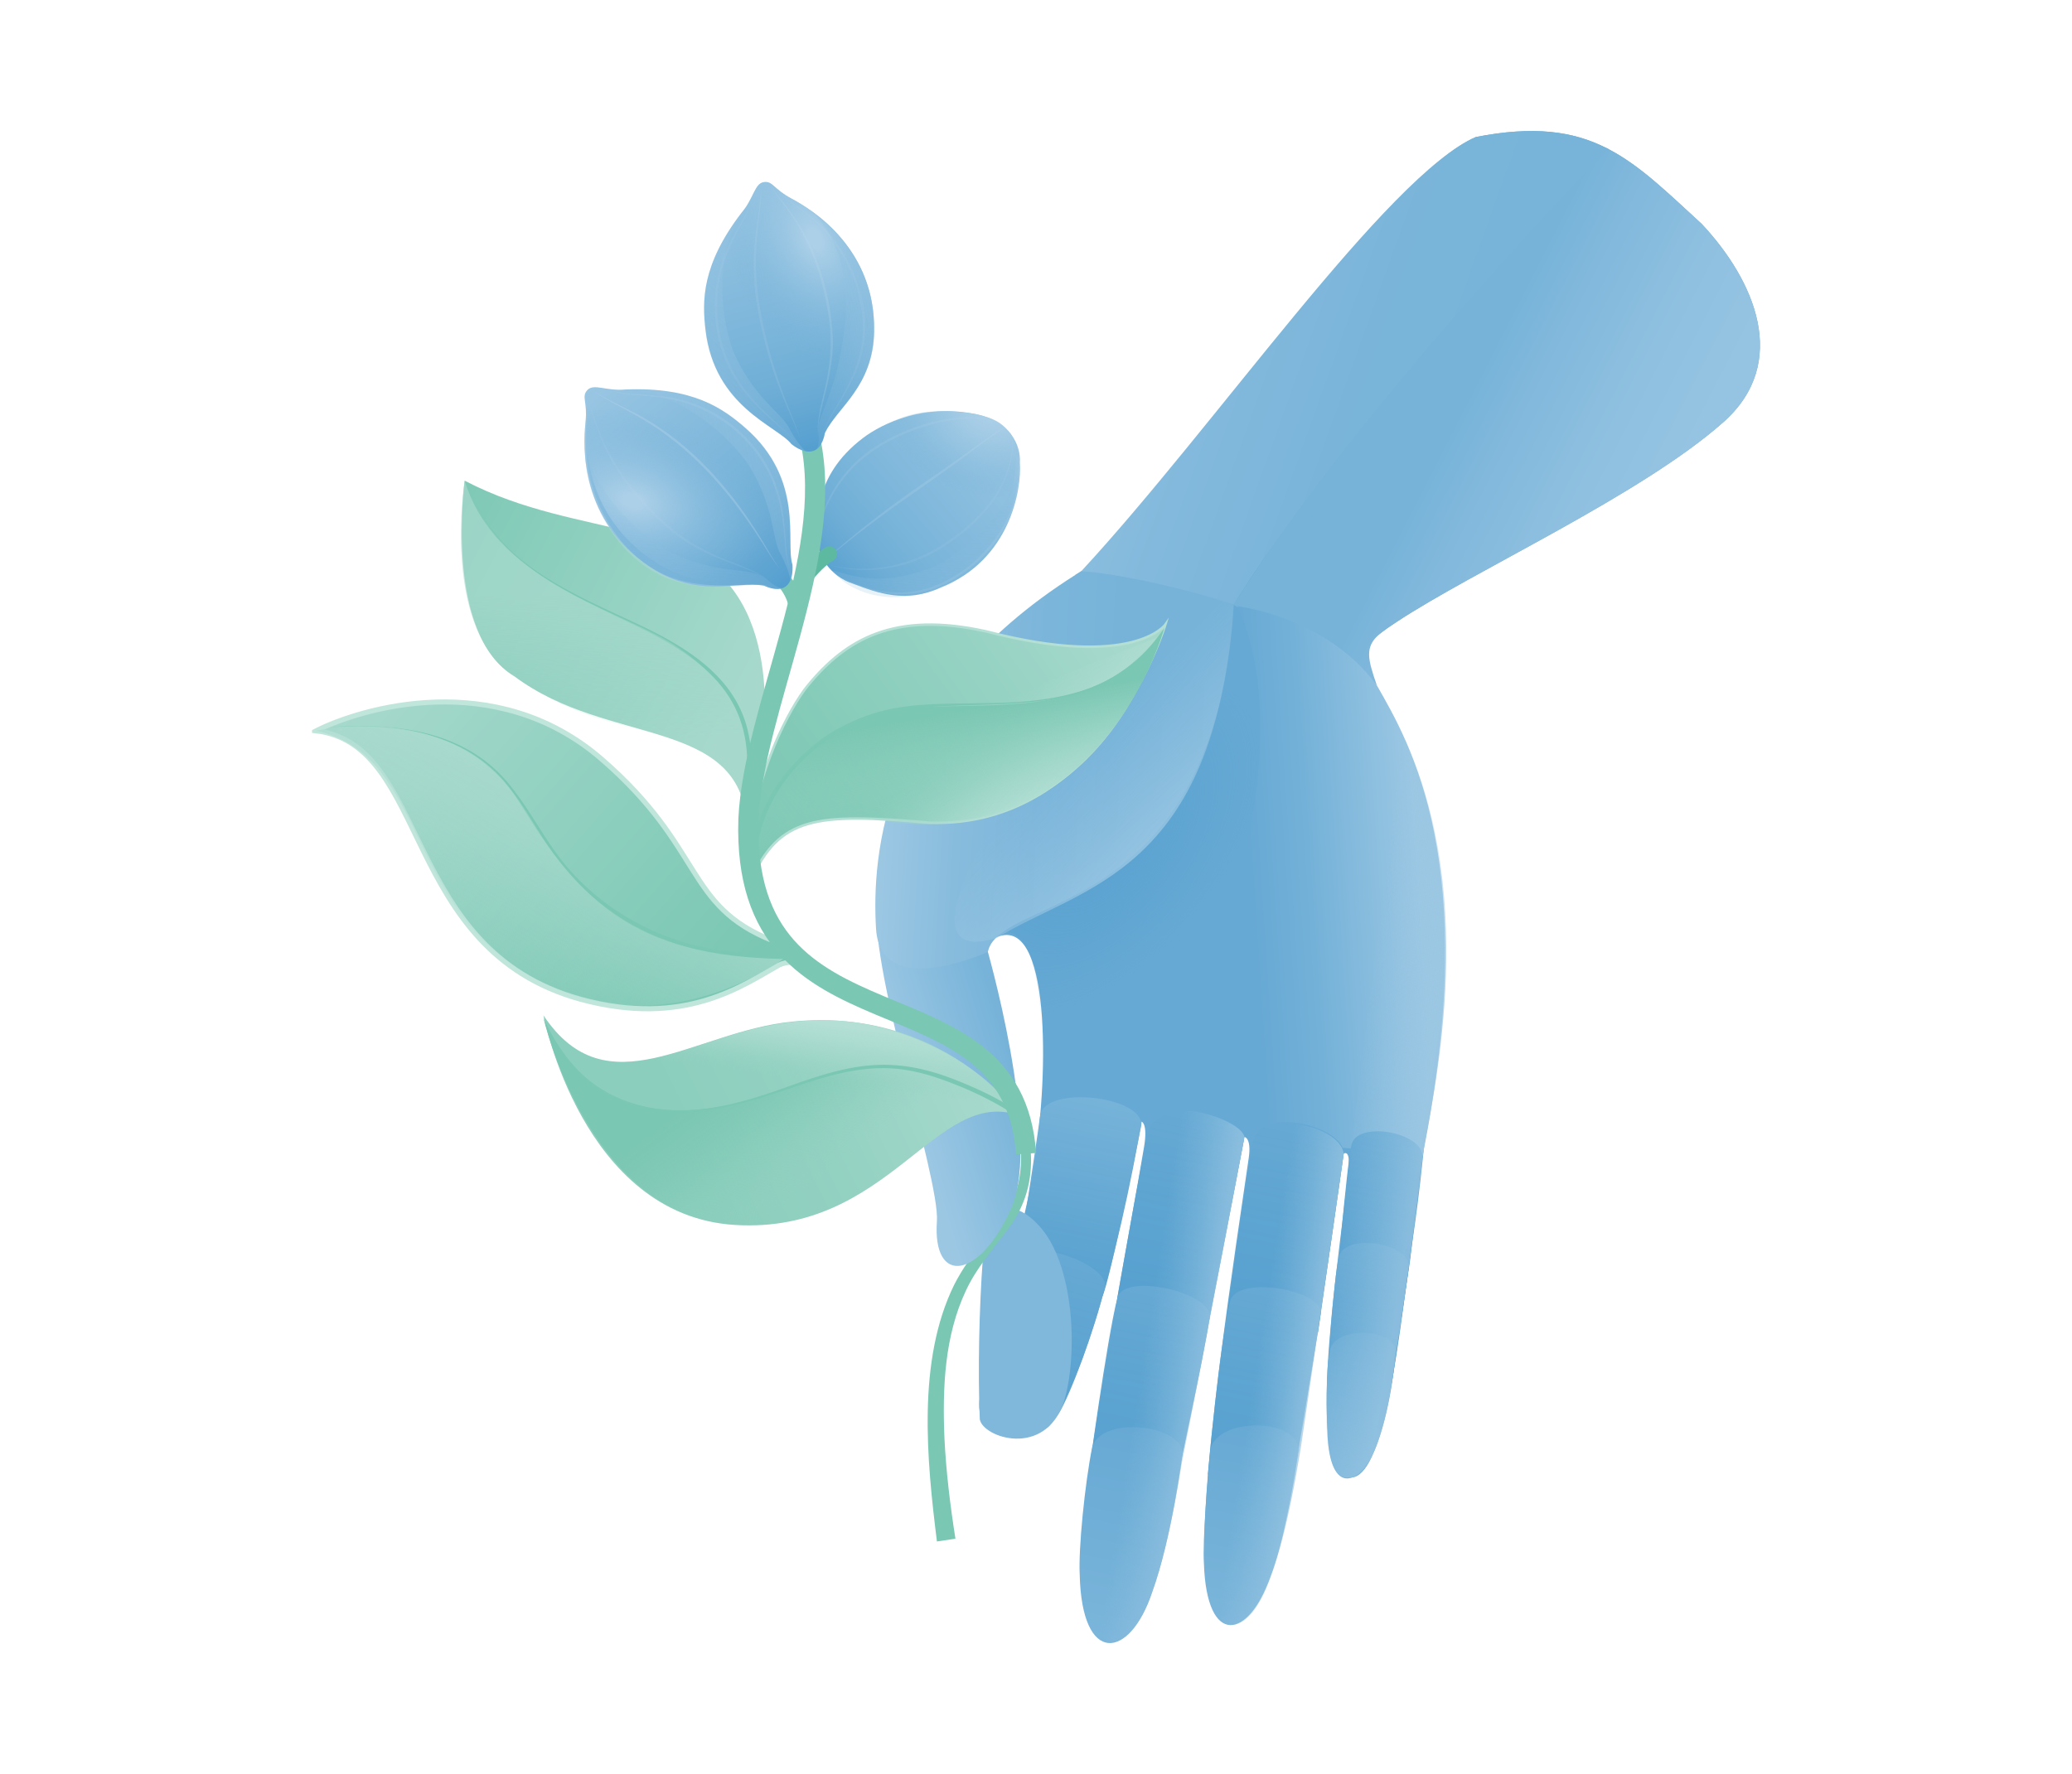 <svg xmlns="http://www.w3.org/2000/svg" width="411" height="352" viewBox="0 0 411 352" fill="none"><g clip-path="url(#clip0_1294_44309)"><path d="M341.836 83.767C325.545 98.222 292.403 113.223 277.105 123.35C277.101 123.35 277.096 123.355 277.091 123.359C275.721 124.266 274.496 125.13 273.44 125.96C273.093 126.225 272.77 126.486 272.461 126.746C270.392 128.488 269.399 129.993 269.167 131.508C269.051 132.285 269.133 133.062 269.375 133.877C270.407 137.346 274.342 141.443 277.94 148.699C281.248 155.391 284.277 164.761 284.494 178.796C284.88 197.671 283.703 215.098 282.444 227.719C282.444 227.729 282.439 227.739 282.444 227.743C282.43 227.908 282.41 228.067 282.396 228.221V228.24C281.6 236.143 280.78 242.107 280.312 245.282C280.226 245.885 280.134 246.497 280.047 247.12L280.028 247.245C279.84 248.567 279.652 249.923 279.464 251.308V251.317C279.464 251.317 279.449 251.399 279.43 251.559C279.425 251.597 279.415 251.645 279.411 251.694C279.396 251.79 279.382 251.906 279.362 252.036C279.251 252.89 279.136 253.754 279.015 254.627L278.981 254.868C278.195 260.668 277.375 266.713 276.425 272.247C276.425 272.247 276.425 272.262 276.425 272.271C276.411 272.363 276.396 272.45 276.377 272.542C276.363 272.643 276.348 272.735 276.334 272.821C276.314 272.918 276.3 273.024 276.281 273.121C276.281 273.135 276.281 273.145 276.271 273.159C276.208 273.535 276.141 273.902 276.073 274.269C275.089 279.658 273.971 284.425 272.615 287.831C272.432 288.294 272.244 288.729 272.056 289.139C272.042 289.163 272.032 289.187 272.022 289.206C270.908 291.561 269.635 292.999 268.174 293.153H268.164C268.058 293.168 267.957 293.167 267.855 293.163C267.74 293.163 267.629 293.153 267.518 293.139C264.803 292.728 263.582 288.473 263.25 282.278C263.25 282.23 263.25 282.177 263.245 282.124C263.12 279.846 263.12 277.323 263.206 274.626C263.211 274.365 263.221 274.11 263.23 273.854C263.24 273.671 263.245 273.487 263.25 273.304C263.274 272.783 263.298 272.252 263.327 271.721C263.332 271.697 263.332 271.678 263.332 271.654C263.505 268.262 263.795 264.682 264.137 261.083C264.185 260.566 264.238 260.05 264.291 259.539C264.325 259.191 264.359 258.849 264.398 258.501C264.446 258.033 264.494 257.565 264.547 257.097C264.547 257.035 264.557 256.972 264.566 256.909C264.576 256.813 264.586 256.716 264.595 256.62C264.697 255.655 264.807 254.69 264.914 253.739C264.933 253.546 264.957 253.353 264.976 253.16C264.981 253.127 264.986 253.088 264.991 253.054C264.996 253.011 265 252.972 265.005 252.929C265.024 252.755 265.044 252.581 265.068 252.413C265.478 248.804 265.912 245.315 266.303 242.131C266.307 242.092 266.312 242.054 266.317 242.02C266.317 242.001 266.322 241.986 266.322 241.967C266.573 239.921 266.809 237.996 267.007 236.25C267.055 235.849 267.098 235.453 267.142 235.072C267.18 234.706 267.219 234.349 267.257 234.001C267.281 233.789 267.301 233.586 267.32 233.384C267.392 232.684 267.455 232.033 267.508 231.425C267.542 231.053 267.552 230.73 267.552 230.455V230.445C267.532 228.216 266.539 228.882 266.539 228.882C266.539 228.882 266.539 228.892 266.534 228.916C266.534 228.93 266.529 228.945 266.529 228.959C266.524 228.979 266.524 228.998 266.52 229.017C266.515 229.046 266.515 229.07 266.51 229.099V229.119C266.51 229.119 266.5 229.152 266.495 229.176C266.491 229.205 266.486 229.234 266.481 229.268V229.287C266.481 229.331 266.466 229.379 266.462 229.432C266.457 229.461 266.452 229.49 266.447 229.524C266.438 229.577 266.433 229.63 266.423 229.688V229.736C266.413 229.789 266.404 229.852 266.394 229.91C266.394 229.944 266.384 229.982 266.375 230.021C266.37 230.059 266.365 230.098 266.36 230.141C266.341 230.276 266.317 230.416 266.298 230.571C266.298 230.576 266.293 230.58 266.298 230.585C265.965 232.964 265.299 237.673 264.417 243.704L264.05 246.256C263.939 246.965 263.833 247.689 263.722 248.427C263.616 249.127 263.51 249.841 263.409 250.574C263.409 250.594 263.409 250.613 263.399 250.637C262.956 253.648 262.473 256.842 261.972 260.137C261.76 261.541 261.542 262.964 261.321 264.397C260.969 266.665 260.617 268.971 260.255 271.273C260.25 271.292 260.25 271.306 260.245 271.326C259.367 276.903 258.461 282.495 257.569 287.72V287.744C257.569 287.744 257.564 287.778 257.554 287.841C256.7 292.854 255.857 297.524 255.075 301.529C254.935 302.257 254.786 302.967 254.632 303.666C254.632 303.686 254.627 303.7 254.622 303.714C253.783 307.516 252.78 310.865 251.67 313.615C251.661 313.644 251.651 313.673 251.637 313.702C248.618 321.156 244.832 324.075 241.495 319.159C241.495 319.159 241.495 319.155 241.495 319.149C240.974 318.377 240.462 317.427 239.966 316.254C238.866 313.668 238.693 307.772 239.088 300.139C239.093 300.077 239.093 300.014 239.098 299.956C239.218 297.63 239.387 295.146 239.604 292.545C239.604 292.545 239.618 292.381 239.643 292.072C240.019 287.629 240.511 282.857 241.07 277.974C241.118 277.583 241.167 277.188 241.21 276.787C241.249 276.43 241.292 276.073 241.335 275.711C241.34 275.668 241.345 275.629 241.35 275.591C241.461 274.669 241.572 273.743 241.683 272.817C241.798 271.856 241.919 270.896 242.044 269.951C244.055 253.981 246.5 238.126 247.697 229.755C248.27 225.741 246.853 225.587 246.853 225.587C246.853 225.587 246.853 225.596 246.848 225.616C246.843 225.635 246.838 225.664 246.833 225.698C246.824 225.741 246.814 225.789 246.799 225.852C246.795 225.9 246.78 225.963 246.771 226.031C246.713 226.335 246.626 226.783 246.515 227.367C246.476 227.56 246.438 227.768 246.399 227.985C246.361 228.207 246.312 228.443 246.264 228.689C246.216 228.959 246.158 229.239 246.105 229.538C246.1 229.582 246.091 229.625 246.081 229.673C244.914 235.786 242.57 248.032 239.971 261.319C239.966 261.367 239.956 261.416 239.946 261.464L239.836 262.028C238.099 270.925 236.252 280.242 234.574 288.483V288.507C234.559 288.55 234.55 288.594 234.545 288.637C232.476 298.822 230.663 307.333 229.626 311.309C227.393 319.887 224.495 324.418 221.823 325.484C221.813 325.489 221.803 325.494 221.794 325.494C221.186 325.73 220.598 325.783 220.029 325.667C220.014 325.667 220 325.667 219.985 325.667C219.942 325.658 219.894 325.648 219.85 325.633C219.812 325.624 219.773 325.609 219.735 325.595C219.662 325.571 219.585 325.542 219.517 325.508C215.997 324.138 213.518 315.95 214.748 302.624C215.003 299.855 215.389 296.637 215.867 293.119C215.867 293.119 215.886 292.984 215.92 292.733C215.925 292.695 215.929 292.646 215.939 292.598C215.997 292.164 216.093 291.469 216.219 290.567C216.238 290.432 216.257 290.297 216.277 290.157C216.281 290.084 216.296 290.012 216.306 289.94C216.455 288.907 216.609 287.86 216.773 286.789C216.769 286.784 216.773 286.784 216.773 286.784C218.124 277.728 219.889 267.418 221.611 257.676C221.615 257.662 221.615 257.647 221.62 257.633C221.625 257.619 221.625 257.599 221.63 257.585C221.63 257.575 221.63 257.565 221.63 257.551C221.635 257.512 221.644 257.454 221.659 257.387C221.659 257.363 221.668 257.339 221.673 257.31C221.683 257.257 221.693 257.199 221.702 257.136C221.741 256.909 221.794 256.605 221.861 256.243C221.871 256.181 221.885 256.113 221.895 256.041C221.943 255.78 221.992 255.486 222.049 255.168C222.112 254.835 222.175 254.473 222.242 254.082C222.262 253.971 222.281 253.855 222.305 253.739C222.315 253.662 222.329 253.585 222.344 253.508C222.373 253.353 222.401 253.194 222.43 253.03C222.45 252.905 222.474 252.774 222.498 252.639C222.508 252.577 222.522 252.514 222.532 252.451C222.551 252.331 222.575 252.205 222.599 252.08C222.618 251.954 222.643 251.829 222.667 251.699C222.686 251.568 222.71 251.438 222.734 251.308C222.782 251.042 222.831 250.772 222.879 250.497C222.908 250.323 222.942 250.145 222.975 249.962C222.985 249.909 222.995 249.855 223.004 249.807C223.028 249.648 223.057 249.489 223.086 249.33C223.202 248.698 223.318 248.041 223.438 247.366C223.477 247.144 223.52 246.917 223.559 246.69C223.704 245.875 223.858 245.04 224.007 244.191C225.208 237.499 226.255 231.661 226.944 227.488C227.702 222.914 226.453 222.542 226.453 222.542C226.433 222.644 226.419 222.75 226.399 222.851V222.866C226.216 223.917 226.028 224.964 225.835 226.007C225.83 226.026 225.826 226.045 225.826 226.064C224.441 233.63 222.869 241.016 221.167 247.877C221.123 248.061 221.08 248.244 221.037 248.422C220.333 251.221 219.619 253.932 218.886 256.528L218.857 256.629C218.818 256.769 218.78 256.909 218.736 257.049C216.277 265.676 213.653 273.01 211.044 278.143C211.044 278.143 211.039 278.153 211.039 278.158C210.335 279.542 209.631 280.768 208.936 281.81C208.787 282.032 208.642 282.244 208.498 282.447C207.895 283.291 207.277 283.619 206.655 283.571C203.776 283.364 200.834 275.147 199.002 272.788C196.827 270.163 196.967 266.1 198.114 260.721C198.114 260.711 198.114 260.702 198.114 260.687C199.262 255.317 201.408 248.64 203.246 240.756C203.463 239.839 203.67 238.908 203.873 237.958C203.873 237.948 203.877 237.943 203.877 237.938C204.905 233.162 205.773 227.975 206.221 222.407C206.26 222.012 206.298 221.606 206.337 221.196C206.453 219.923 206.554 218.601 206.636 217.25C207.263 207.195 206.925 195.393 204.225 189.415C204.205 189.367 204.186 189.314 204.162 189.266C202.841 186.434 200.974 184.962 198.404 185.696C198.399 185.696 198.394 185.7 198.389 185.7C198.158 185.758 197.926 185.84 197.685 185.951C197.41 186.062 197.13 186.197 196.846 186.361C196.841 186.361 196.841 186.361 196.836 186.361C196.455 185.01 196.089 183.611 195.751 182.173C195.751 182.169 195.751 182.159 195.746 182.149C195.274 180.147 194.84 178.058 194.473 175.911C194.473 175.911 194.473 175.909 194.473 175.906C194.111 173.788 193.808 171.617 193.586 169.407C193.359 167.173 193.214 164.901 193.166 162.614V162.599C193.166 162.57 193.161 162.541 193.166 162.517C193.007 155.029 193.899 147.358 196.451 140.246C196.489 140.14 196.523 140.039 196.566 139.937C196.6 139.841 196.634 139.739 196.677 139.643C198.341 135.17 200.685 130.929 203.853 127.103C204.625 126.167 205.45 125.256 206.327 124.373C209.616 121.579 213.045 118.226 216.566 114.467C216.836 114.178 217.106 113.888 217.376 113.599C243.766 85.109 275.181 34.776 292.745 27.187C304.276 24.929 311.964 26.024 318.556 29.324C318.73 29.411 318.899 29.493 319.063 29.585C325.352 32.861 330.695 38.144 337.534 44.411C348.004 55.566 355.185 71.927 341.836 83.767Z" fill="#66A9D4"></path><path opacity="0.5" d="M247.209 126.172C240.935 156.447 197.738 184.788 197.738 184.788C209.915 182.873 205.608 217.708 205.608 217.708C271.795 188.098 265.656 147.825 263.264 141.418C259.107 130.287 247.209 126.172 247.209 126.172Z" fill="url(#paint0_radial_1294_44309)"></path><path d="M341.835 83.767C325.544 98.222 292.403 113.222 277.105 123.35C277.1 123.35 277.095 123.354 277.09 123.359C275.499 124.324 274.303 125.154 273.44 125.96C270.72 128.493 271.303 130.741 273.107 135.976L269.374 133.877L245.555 120.484H245.55L244.725 120.02L244.706 120.011H244.701C244.725 119.972 244.749 119.929 244.778 119.89C244.822 119.818 244.865 119.745 244.913 119.673C245.564 118.655 247.667 115.379 250.84 110.622C250.86 110.583 250.889 110.54 250.927 110.496C264.291 90.43 296.347 44.382 318.556 29.329C318.73 29.416 318.898 29.498 319.062 29.59C325.351 32.866 330.695 38.149 337.533 44.416C348.003 55.571 355.184 71.932 341.835 83.772V83.767Z" fill="url(#paint1_linear_1294_44309)"></path><path d="M226.418 223.121C226.322 217.409 207.509 215.378 206.337 221.196C205.435 228.192 201.335 254.396 201.335 254.396C201.335 254.396 217.27 259.997 218.731 257.049C220.192 254.101 226.413 223.121 226.413 223.121H226.418Z" fill="url(#paint2_linear_1294_44309)"></path><path d="M219.155 255.418C220.274 250.738 202.763 244.799 201.21 250.082C198.341 258.304 194.333 276.102 194.241 278.341C193.865 287.624 206.158 286.548 210.055 280.391C212.269 276.893 217.14 263.775 219.155 255.418Z" fill="url(#paint3_linear_1294_44309)"></path><path d="M273.107 135.976C263.033 122.298 245.463 120.281 245.463 120.281C261.991 156.979 228 222.567 228 222.567C249.539 226.479 282.188 229.278 282.188 229.278C293.826 171.356 279.758 147.614 273.107 135.976Z" fill="url(#paint4_linear_1294_44309)"></path><path d="M206.091 243.187C199.758 236.384 196.055 240.828 194.96 249.571C194.217 259.818 193.947 272.025 194.352 281.602C194.921 285.192 207.2 289.394 211.034 278.153C213.894 268.73 213.108 250.729 206.091 243.187Z" fill="#80B8DC"></path><path d="M185.85 305.847C183.834 289.694 181.876 269.965 189.26 254.941C190.841 251.809 192.901 248.929 195.071 246.3C197.164 243.718 199.368 241.224 200.776 238.242C202.184 235.362 202.614 232.091 202.546 228.814L204.475 228.737C204.803 234.238 203.371 239.294 200.048 243.709C197.053 247.747 193.682 251.559 191.589 256.089C187.335 265.131 186.935 275.451 187.335 285.284C187.663 291.971 188.473 298.653 189.52 305.297L185.845 305.842L185.85 305.847Z" fill="#7AC7B3"></path><path d="M319.062 29.585C308.289 40.209 272.716 78.706 250.927 110.492C250.889 110.535 250.86 110.579 250.841 110.617C248.714 113.71 246.732 116.74 244.913 119.668C244.865 119.741 244.822 119.813 244.778 119.886C244.749 119.924 244.725 119.968 244.701 120.006C244.701 120.006 244.668 119.996 244.605 119.972C244.605 119.972 244.6 119.972 244.595 119.968C244.586 119.963 244.581 119.963 244.571 119.963C244.561 119.963 244.547 119.958 244.537 119.953C244.528 119.948 244.523 119.943 244.518 119.943C244.45 119.919 244.378 119.9 244.301 119.876C244.229 119.857 244.147 119.828 244.055 119.799C241.499 119.056 234.955 117.7 228.492 116.499C224.026 115.673 219.604 114.911 216.566 114.467C215.104 114.255 213.961 114.12 213.291 114.081C213.296 114.076 213.305 114.072 213.31 114.067L213.32 114.057C213.701 113.821 214.082 113.58 214.468 113.343C213.397 113.218 215.326 113.387 214.468 113.343C240.858 84.853 275.181 34.776 292.745 27.187C304.276 24.929 311.963 26.024 318.556 29.324C318.73 29.411 318.899 29.493 319.062 29.585Z" fill="url(#paint5_linear_1294_44309)"></path><path d="M246.688 226.354C246.819 219.748 229.076 217.693 227.663 224.935C226.631 229.012 221.605 257.628 221.605 257.628L239.826 262.028L246.688 226.354Z" fill="url(#paint6_linear_1294_44309)"></path><path d="M266.534 228.882C266.669 223.464 249.973 219.228 248.56 226.47C247.527 230.547 243.23 261.98 243.23 261.98L261.441 264.416L266.534 228.887V228.882Z" fill="url(#paint7_linear_1294_44309)"></path><path d="M261.967 260.672C262.656 255.91 245.063 252.856 243.993 258.26C241.88 266.703 239.594 292.545 239.594 292.545L256.088 295.223C256.088 295.223 260.718 269.179 261.972 260.672H261.967Z" fill="url(#paint8_linear_1294_44309)"></path><path d="M239.966 261.319C240.655 256.557 222.681 252.224 221.61 257.628C219.498 266.071 215.862 293.114 215.862 293.114L233.228 294.648C233.228 294.648 238.717 269.82 239.966 261.314V261.319Z" fill="url(#paint9_linear_1294_44309)"></path><path d="M282.155 229.432C282.174 224.583 269.047 222.291 268.072 227.184C267.132 230.812 264.788 259.047 264.788 259.047L277.988 261.469L279.661 250.338L282.159 229.437L282.155 229.432Z" fill="url(#paint10_linear_1294_44309)"></path><path d="M279.463 251.322C279.483 246.473 266.534 244.582 265.56 249.474C264.619 253.102 263.129 273.111 263.288 275.813C263.447 278.515 275.856 275.46 276.112 274.177C276.367 272.894 279.463 251.322 279.463 251.322Z" fill="url(#paint11_linear_1294_44309)"></path><path d="M276.849 268.305C276.869 263.457 264.797 263.008 263.823 267.9C262.883 271.528 263.22 281.323 263.297 284.029C263.683 297.389 270.16 294.74 273.232 286.307C276.155 278.278 276.849 268.305 276.849 268.305Z" fill="url(#paint12_linear_1294_44309)"></path><path d="M257.563 287.744C257.588 281.294 241.407 281.101 240.115 287.609C239.599 292.545 238.495 305.673 238.808 310.199C239.358 327.028 247.793 325.117 251.955 312.829C255.601 303.015 257.568 287.749 257.568 287.749L257.563 287.744Z" fill="url(#paint13_linear_1294_44309)"></path><path d="M234.564 288.507C234.854 282.804 218.707 280.681 216.653 287.084C215.162 294.509 213.899 307.454 214.169 312.361C214.564 330.618 224.118 329.267 228.555 315.887C232.433 305.196 234.564 288.507 234.564 288.507Z" fill="url(#paint14_linear_1294_44309)"></path><path d="M195.553 187.432C198.249 163.53 176.503 166.696 174.121 178.439C171.739 190.183 186.453 233.659 185.845 242.324C184.943 255.206 194.396 253.768 200.583 239.733C206.771 225.703 195.553 187.428 195.553 187.428V187.432Z" fill="url(#paint15_linear_1294_44309)"></path><path d="M244.725 120.015C244.359 126.278 243.602 131.86 242.526 136.849C242.512 136.926 242.497 137.003 242.478 137.081C242.227 138.243 241.957 139.372 241.673 140.473V140.482C232.731 174.907 208.15 178.574 199.185 184.74C198.62 185.131 198.119 185.531 197.685 185.946C197.598 186.028 197.516 186.11 197.439 186.192C196.677 186.988 196.166 187.862 195.958 188.855C195.958 188.855 177.54 197.424 174.246 186.979C173.996 186.187 173.832 185.29 173.769 184.267C172.906 169.909 174.951 138.321 213.31 114.066L213.32 114.057C213.701 113.82 214.082 113.579 214.468 113.343C215.326 113.386 216.305 113.473 217.376 113.598C224.972 114.501 237.197 117.328 244.518 119.943C244.547 119.953 244.571 119.958 244.595 119.967C244.6 119.972 244.605 119.972 244.605 119.972C244.639 119.986 244.663 119.991 244.677 119.996C244.682 120.001 244.687 120.001 244.692 120.001C244.696 120.006 244.701 120.006 244.701 120.006H244.706C244.711 120.006 244.721 120.011 244.725 120.011V120.015Z" fill="url(#paint16_linear_1294_44309)"></path><path opacity="0.7" d="M278.301 145.828C294.033 179.052 283.553 220.13 282.343 228.395C282.343 228.395 279.565 252.465 276.748 269.458C274.916 285.385 271.135 293.684 267.518 293.143C261.412 293.905 262.738 273.887 264.595 256.62C265.666 246.647 267.021 237.055 267.508 231.425L278.306 145.828H278.301Z" fill="url(#paint17_linear_1294_44309)"></path><path opacity="0.7" d="M266.534 228.882C265.945 224.496 256.642 221.876 254.718 223.763C252.606 231.873 247.185 271.379 244.88 285.665C242.275 302.571 238.75 321.411 243.621 322.391C248.14 322.917 253.194 316.978 258.06 287.054C262.246 258.834 266.538 228.887 266.538 228.887L266.534 228.882Z" fill="url(#paint18_linear_1294_44309)"></path><path opacity="0.7" d="M246.843 225.591C246.278 222.687 236.874 219.623 233.85 220.525C231.738 228.636 223.549 274.659 221.239 288.941C218.635 305.847 215.109 324.688 219.98 325.667C224.499 326.193 229.553 320.254 234.419 290.33C239.478 264.73 246.848 225.596 246.848 225.596L246.843 225.591Z" fill="url(#paint19_linear_1294_44309)"></path><path d="M244.701 120.006C241.094 173.687 214.178 175.819 197.704 186.12C167.471 195.292 229.119 115.693 229.119 115.693C238.331 117.932 244.701 120.006 244.701 120.006Z" fill="url(#paint20_linear_1294_44309)"></path><path d="M92.174 95.371C115.501 107.577 139.962 101.773 148.715 122.915C155.819 140.077 148.151 163.612 148.151 163.612C146.931 142.147 120.609 148.12 102.085 134.21C87.964 125.878 92.174 95.371 92.174 95.371Z" fill="url(#paint21_linear_1294_44309)"></path><path d="M147.948 156.095C150.027 138.909 140.435 131.045 126.198 124.218C113.818 118.211 99.162 112.233 93.823 98.42C99.326 112.161 113.948 117.907 126.41 123.784C135.964 128.252 146.145 134.34 148.445 145.495C149.236 149.013 149.26 152.646 148.908 156.197L147.948 156.091V156.095Z" fill="#7AC7B3"></path><path d="M160.275 135.976C167.784 126.877 177.333 121.169 195.756 125.309C224.866 132.83 231.164 123.924 231.164 123.924C231.164 123.924 218.89 164.476 184.35 163.222C161.688 161.248 154.594 162.035 148.879 174.782C148.083 171.853 148.98 168.761 148.879 166.469C149.983 153.167 156.591 140.439 160.275 135.976Z" fill="url(#paint22_linear_1294_44309)" stroke="#B3DFD4" stroke-width="0.5" stroke-miterlimit="10"></path><path d="M230.378 126.172C220.062 154.865 199.276 167.535 172.158 162.43C142.831 159.27 230.378 126.172 230.378 126.172Z" fill="url(#paint23_linear_1294_44309)"></path><path d="M230.957 124.556C216.484 146.233 189.405 137.139 173.258 141.737C150.037 148.347 149.072 172.707 149.072 172.707C159.48 152.757 181.336 169.484 202.059 159.81C224.287 149.876 230.957 124.556 230.957 124.556Z" fill="url(#paint24_linear_1294_44309)"></path><path d="M202.155 221.331C185.623 215.469 176.494 244.905 145.797 243.043C115.443 241.2 107.799 201.458 107.799 201.458C120.406 220.371 137.522 204.671 157.107 202.698C187.21 199.668 202.155 221.331 202.155 221.331Z" fill="url(#paint25_linear_1294_44309)"></path><path d="M107.794 201.965C118.284 225.008 138.843 222.731 159.72 214.678C178.307 207.653 190.301 215.025 190.301 215.025C190.301 215.025 194.844 222.036 189.144 223.382C183.443 224.733 166.4 246.705 144.302 242.72C116.63 240.433 107.794 201.96 107.794 201.96V201.965Z" fill="url(#paint26_linear_1294_44309)"></path><path d="M124.457 210.664C135.54 210.505 147.929 201.463 166.154 202.515C182.546 203.465 196.113 213.602 200.087 218.798C202.975 222.576 124.457 210.664 124.457 210.664Z" fill="url(#paint27_linear_1294_44309)"></path><path d="M201.167 221.143C197.902 218.982 194.372 217.201 190.75 215.677C187.133 214.196 183.391 212.84 179.518 212.261C171.638 211.006 163.878 213.477 156.485 216.024C149.029 218.581 141.255 220.965 133.273 220.468C125.354 220.116 117.508 216.555 112.637 210.201C117.556 216.492 125.393 219.966 133.283 220.246C141.24 220.661 148.923 218.229 156.335 215.585C169.516 210.775 177.719 209.231 191.073 214.89C194.753 216.401 198.336 218.166 201.693 220.342L201.162 221.148L201.167 221.143Z" fill="#7AC7B3"></path><path d="M169.154 115.794C174.107 117.68 179.72 119.755 186.602 116.566C200.352 111.133 202.691 97.132 202.3 91.786C202.527 88.216 200.25 83.516 193.542 82.16C183.385 80.091 175.177 83.873 171.194 86.894C160.888 94.715 162.325 103.877 162.093 106.632C161.91 110.134 164.804 114.414 169.154 115.794Z" fill="url(#paint28_linear_1294_44309)"></path><path d="M169.978 116.093C174.005 116.836 179.002 118.129 186.033 115.321C201.041 108.402 201.34 94.444 201.538 91.303C201.828 88.997 201.148 86.802 200.212 85.716C198.476 83.709 197.217 83.014 193.542 82.16C182.508 80.375 176.962 83.024 172.211 86.348C159.952 94.922 162.923 103.303 162.093 106.637C162.016 110.299 164.857 114.747 169.978 116.093Z" fill="url(#paint29_radial_1294_44309)"></path><path opacity="0.25" d="M165.166 113.218C169.868 114.371 174.059 116.291 184.037 112.943C192.694 109.382 200.251 100.36 202.214 93.243C201.558 98.825 200.926 108.296 188.507 115.847C174.237 122.399 166.034 114.931 165.166 113.218Z" fill="url(#paint30_linear_1294_44309)"></path><g opacity="0.15"><path d="M201.582 87.858C202.484 92.447 202.378 97.315 200.694 101.73C198.134 108.315 192.626 113.661 186.178 116.426C181.814 118.264 176.832 118.332 172.337 116.947C170.09 116.267 167.948 115.287 165.918 114.139C170.041 116.247 174.613 117.772 179.282 117.531C188.276 117.164 197.068 109.782 200.357 101.599C202.098 97.262 202.286 92.456 201.587 87.863L201.582 87.858Z" fill="#BEDAED"></path></g><g opacity="0.2"><path d="M200.415 84.182C197.473 85.793 193.658 88.91 190.919 90.918C184.678 95.559 178.148 99.776 171.994 104.523C168.889 106.854 165.923 109.367 162.884 111.789C170.046 105.276 177.931 99.361 185.942 93.972C188.719 92.037 192.64 89.2 195.438 87.212C197.039 86.112 198.664 85.022 200.419 84.177L200.415 84.182Z" fill="#BEDAED"></path></g><g opacity="0.1"><path d="M163.844 111.871C172.033 114.202 181.157 112.267 188.025 107.341C191.545 104.996 194.724 102.087 197.145 98.603C199.512 95.115 201.012 90.932 200.824 86.647C201.229 90.946 199.778 95.226 197.453 98.806C195.071 102.386 191.835 105.329 188.3 107.737C181.35 112.668 172.018 114.602 163.849 111.867L163.844 111.871Z" fill="#BEDAED"></path></g><g opacity="0.15"><path d="M162.093 106.636C162.981 98.767 168.136 91.588 175.023 87.781C180.159 84.867 185.951 82.894 191.898 82.821C193.86 82.821 195.857 82.981 197.738 83.579C193.918 82.652 189.901 83 186.105 83.854C178.621 85.726 171.136 89.455 166.607 95.906C164.365 99.09 162.667 102.752 162.098 106.632L162.093 106.636Z" fill="#BEDAED"></path></g><path d="M159.479 114.791C160.96 112.812 163.01 110.767 164.505 109.922" stroke="#5DBAA1" stroke-width="3" stroke-linecap="round" stroke-linejoin="round"></path><path d="M162.098 191.967C159.634 190.655 157.415 189.034 153.345 186.665C135.81 179.732 139.846 168.418 119.388 150.658C98.284 132.333 71.431 140.588 62.712 144.998C85.388 147.743 79.437 188.383 115.149 198.259C135.843 203.894 147.307 195.518 154.517 191.48C157.656 189.955 162.098 191.972 162.098 191.972V191.967Z" fill="url(#paint31_linear_1294_44309)" stroke="#C0E5DB" stroke-miterlimit="10"></path><path d="M203.525 228.906C200.882 190.443 146.916 210.934 148.46 162.532C149.482 140.637 165.73 110.496 160.738 87.294" stroke="#7AC7B3" stroke-width="4" stroke-miterlimit="10"></path><path d="M158.404 190.037C144.558 191.08 129.965 187.968 118.988 179.129C115.352 176.229 112.135 172.808 109.478 168.997C106.82 165.19 104.641 161.098 101.887 157.408C93.191 145.051 78.598 143.43 64.598 144.318C78.694 143.29 93.322 144.81 102.21 157.166C105.026 160.862 107.245 164.944 109.917 168.688C117.855 180.074 130.91 187.225 144.597 188.798C149.149 189.372 153.76 189.425 158.336 189.077L158.409 190.037H158.404Z" fill="#7AC7B3"></path><path d="M149.101 172.736C148.45 157.442 161.394 144.255 175.694 140.883C181.896 139.445 188.315 139.653 194.623 139.513C207.099 139.464 220.955 138.099 228.758 127.05C216.252 144.468 193.677 137.53 175.824 141.428C163.767 144.424 153.09 154.17 150.485 166.512C150.09 168.543 149.936 170.618 150.066 172.678L149.101 172.741V172.736Z" fill="#7AC7B3"></path><path d="M163.646 85.861C166.135 80.761 173.195 76.747 173.383 65.708C173.653 49.55 161.49 41.777 156.991 39.403C153.335 37.478 153.326 35.867 151.488 36.142C149.651 36.417 149.588 39.287 147.128 42.153C139.099 52.604 139.287 59.807 139.943 65.442C141.732 80.805 154.184 84.5 156.991 88.114C159.421 90.029 162.701 90.835 163.646 85.861Z" fill="url(#paint32_linear_1294_44309)"></path><path d="M163.444 86.189C165.836 81.09 173.195 76.742 173.383 65.703C173.658 49.545 161.307 41.768 156.991 39.399C153.485 37.478 153.253 35.857 151.488 36.137C149.723 36.417 149.255 39.717 146.897 42.583C139.181 53.043 139.301 59.798 139.928 65.438C141.635 80.795 154.3 84.496 156.991 88.11C159.32 90.02 162.764 90.686 163.444 86.184V86.189Z" fill="url(#paint33_radial_1294_44309)"></path><path opacity="0.41" d="M161.978 89.127C162.856 87.525 162.036 85.779 162.335 84.346C163.463 80.211 166.584 75.396 167.712 63.131C168.262 53.993 165.995 46.259 160.435 41.487C165.175 44.45 172.94 52.358 173.355 63.739C174.324 76.028 165.566 81.383 163.646 85.861C163.516 86.522 163.169 88.307 161.978 89.127Z" fill="url(#paint34_linear_1294_44309)"></path><path opacity="0.2" d="M159.822 89.586C158.529 88.273 157.415 86.58 156.721 85.282C155.298 81.987 149.588 79.208 145.445 69.732C142.339 61.081 142.46 49.588 146.468 43.538C142.74 47.63 137.763 56.087 140.309 68.333C143.227 80.829 153.229 84.283 156.431 87.506C156.938 88.428 158.442 89.108 159.817 89.586H159.822Z" fill="url(#paint35_linear_1294_44309)"></path><g opacity="0.1"><path d="M154.189 37.507C155.602 39.447 157.816 40.557 159.682 41.999C161.597 43.418 163.4 45.015 164.934 46.863C167.982 50.563 170.007 55.065 171.092 59.716C172.134 64.41 171.662 69.418 169.771 73.833C168.855 76.048 167.659 78.127 166.414 80.154C165.271 82.175 163.588 84.144 163.482 86.551C163.482 84.129 165.132 82.088 166.217 80.033C168.643 75.985 170.716 71.594 171.102 66.842C171.787 57.578 166.955 47.692 159.532 42.192C157.946 40.904 155.274 39.278 154.184 37.507H154.189Z" fill="#BEDAED"></path></g><g opacity="0.15"><path d="M150.997 37.43C151.079 39.244 150.673 41.96 150.485 43.798C150.235 45.912 150.037 48.03 149.969 50.153C149.772 54.34 150.239 58.688 151.059 62.803C152.236 69.071 154.107 75.198 156.504 81.108C157.165 82.831 158.279 85.32 158.698 87.111C158.197 85.364 157.015 82.898 156.297 81.195C153.736 75.323 151.802 69.186 150.591 62.895C149.733 58.717 149.342 54.408 149.579 50.138C149.723 45.863 150.77 41.69 150.987 37.434L150.997 37.43Z" fill="#BEDAED"></path></g><g opacity="0.2"><path d="M162.219 86.855C161.847 82.387 163.689 78.093 164.268 73.717C165.054 69.331 164.886 64.892 163.984 60.536C162.802 54.003 160.478 47.625 156.615 42.192C155.419 40.334 153.764 38.718 152.959 36.634C153.861 38.675 155.544 40.238 156.803 42.057C162.103 49.241 164.794 58.234 165.218 67.102C165.329 71.589 164.249 75.98 163.145 80.288C162.619 82.435 162.064 84.621 162.214 86.85L162.219 86.855Z" fill="#BEDAED"></path></g><g opacity="0.1"><path d="M158.124 88.505C156.976 86.45 154.965 85.075 153.273 83.497C151.517 81.948 149.815 80.327 148.291 78.532C140.237 69.298 139.817 55.851 146.202 45.593C147.259 43.557 148.812 41.574 148.845 39.196C148.922 41.579 147.408 43.649 146.42 45.709C145.32 47.769 144.302 49.878 143.589 52.092C140.656 60.917 142.528 71.203 148.566 78.305C150.037 80.11 151.71 81.746 153.422 83.333C155.067 84.959 157.058 86.401 158.124 88.505Z" fill="#BEDAED"></path></g><path d="M155.076 114.791C156.73 116.629 157.627 118.448 157.96 120.291" stroke="#7AC7B3" stroke-width="3" stroke-linecap="round" stroke-linejoin="round"></path><path d="M151.498 116.185C145.783 115.278 138.37 118.756 128.961 112.513C115.192 103.375 115.573 88.867 116.138 83.796C116.601 79.676 115.245 78.735 116.523 77.379C117.806 76.028 120.261 77.639 124.071 77.278C137.454 76.728 143.415 81.055 147.794 84.862C159.72 95.236 155.737 107.611 157.184 112.016C157.41 115.123 156.224 118.288 151.493 116.185H151.498Z" fill="url(#paint36_linear_1294_44309)"></path><path d="M152.043 115.355C146.381 114.366 139.127 117.608 129.714 111.365C115.94 102.227 116.046 88.138 116.514 83.222C116.895 79.222 115.284 78.667 116.528 77.379C117.773 76.091 120.816 77.62 124.577 77.341C137.787 77.056 143.415 81.07 147.808 84.853C159.778 95.154 155.679 107.713 157.188 112.021C157.473 115.046 156.754 117.492 152.043 115.355Z" fill="url(#paint37_radial_1294_44309)"></path><path opacity="0.25" d="M155.202 116.706C153.35 116.498 152.347 114.815 150.972 114.231C147.731 112.537 141.534 113.999 132.188 109.165C124.177 104.321 116.789 95.168 115.94 87.835C115.733 93.451 117.975 104.417 127.326 111.35C137.131 119.268 146.637 115.172 151.503 116.19C152.134 116.465 153.837 117.213 155.207 116.711L155.202 116.706Z" fill="url(#paint38_linear_1294_44309)"></path><path opacity="0.2" d="M156.817 115.201C156.451 113.377 155.66 111.481 154.956 110.159C152.988 107.076 153.904 100.774 148.276 91.877C142.754 84.312 132.998 77.751 125.619 77.538C131.194 76.844 141.158 77.654 150.027 86.841C158.896 96.48 156.108 106.704 156.996 111.21C157.483 112.161 157.198 113.792 156.817 115.201Z" fill="url(#paint39_linear_1294_44309)"></path><g opacity="0.3"><path d="M116.143 80.394C116.514 82.952 116.051 85.557 116.21 88.129C116.273 90.7 116.591 93.267 117.257 95.747C119.278 103.071 123.994 110.024 130.833 113.57C135.438 115.934 140.729 116.339 145.831 116.093C147.119 116.054 148.412 115.977 149.704 115.982C150.963 116.016 152.385 115.982 153.432 116.793C152.361 116.03 150.958 116.112 149.704 116.108C148.416 116.141 147.134 116.247 145.841 116.325C140.7 116.667 135.313 116.354 130.635 113.961C123.642 110.414 118.848 103.307 116.886 95.844C116.254 93.32 115.979 90.724 115.964 88.133C115.878 85.552 116.403 82.966 116.138 80.399L116.143 80.394Z" fill="#BEDAED"></path></g><g opacity="0.3"><path d="M117.893 77.722C121.578 79.989 125.658 81.543 129.318 83.873C138.558 89.596 145.739 98.203 151.3 107.437C152.269 109.035 153.576 111.481 154.767 112.909C153.514 111.548 152.139 109.126 151.107 107.558C145.354 98.507 138.221 90.015 129.115 84.197C127.302 83.034 125.416 81.977 123.507 80.969C121.867 80.071 119.378 78.841 117.893 77.722Z" fill="#BEDAED"></path></g><g opacity="0.1"><path d="M153.152 115.591C151.363 114.178 149.217 113.372 147.109 112.561C142.86 110.979 138.563 109.329 134.85 106.656C132.974 105.348 131.296 103.785 129.685 102.188C124.843 97.392 120.768 91.699 118.506 85.229C117.681 83.125 117.319 80.814 116.109 78.884C117.406 80.756 117.831 83.077 118.718 85.147C121.115 91.511 125.185 97.108 130.018 101.85C133.172 105.107 136.818 107.799 140.946 109.686C144.953 111.736 149.607 112.711 153.147 115.596L153.152 115.591Z" fill="#BEDAED"></path></g><g opacity="0.15"><path d="M156.875 113.174C155.708 111.022 155.857 108.436 155.544 106.072C155.322 103.664 155.004 101.262 154.377 98.931C151.994 89.576 144.071 81.987 134.768 79.618C132.438 79.005 130.032 78.72 127.621 78.527C125.272 78.233 122.605 78.421 120.604 76.969C122.658 78.325 125.286 78.059 127.64 78.281C130.056 78.426 132.487 78.667 134.859 79.241C144.336 81.519 152.448 89.301 154.719 98.84C155.312 101.208 155.597 103.63 155.766 106.048C156.012 108.426 155.795 110.979 156.875 113.169V113.174Z" fill="#BEDAED"></path></g><path opacity="0.7" d="M155.361 190.26C125.421 189.758 114.821 178.28 103.391 159.825C90.544 138.495 62.712 144.994 62.712 144.994C83.16 149.351 80.889 176.21 100.223 190.352C128.108 210.982 155.361 190.26 155.361 190.26Z" fill="url(#paint40_linear_1294_44309)"></path><path opacity="0.6" d="M92.174 95.371C98.091 114.795 121.125 120.537 132.612 127.286C151.643 138.475 148.426 156.148 148.426 156.148C132.231 140.54 123.763 149.109 101.602 133.964C87.515 124.232 92.174 95.366 92.174 95.366V95.371Z" fill="url(#paint41_linear_1294_44309)"></path></g><defs><radialGradient id="paint0_radial_1294_44309" cx="0" cy="0" r="1" gradientUnits="userSpaceOnUse" gradientTransform="translate(217.531 167.163) rotate(131.198) scale(40.554 24.331)"><stop offset="0.13" stop-color="#4F9CCE"></stop><stop offset="1" stop-color="#4F9CCE" stop-opacity="0"></stop></radialGradient><linearGradient id="paint1_linear_1294_44309" x1="331.809" y1="101.088" x2="279.671" y2="74.391" gradientUnits="userSpaceOnUse"><stop offset="0.03" stop-color="#95C4E2"></stop><stop offset="0.3" stop-color="#8FC0E0"></stop><stop offset="0.66" stop-color="#7FB7DB"></stop><stop offset="0.79" stop-color="#77B3D9"></stop></linearGradient><linearGradient id="paint2_linear_1294_44309" x1="209.376" y1="256.891" x2="217.234" y2="217.831" gradientUnits="userSpaceOnUse"><stop stop-color="#549FCF" stop-opacity="0.9"></stop><stop offset="1" stop-color="#77B3D9"></stop></linearGradient><linearGradient id="paint3_linear_1294_44309" x1="200.453" y1="285.458" x2="211.271" y2="249.072" gradientUnits="userSpaceOnUse"><stop stop-color="#549FCF" stop-opacity="0.9"></stop><stop offset="1" stop-color="#66A9D4"></stop></linearGradient><linearGradient id="paint4_linear_1294_44309" x1="241.353" y1="176.267" x2="289.149" y2="173.088" gradientUnits="userSpaceOnUse"><stop offset="0.14" stop-color="#66A9D4"></stop><stop offset="0.39" stop-color="#74B1D8"></stop><stop offset="0.84" stop-color="#9BC7E3"></stop></linearGradient><linearGradient id="paint5_linear_1294_44309" x1="193.74" y1="45.719" x2="345.921" y2="100.202" gradientUnits="userSpaceOnUse"><stop offset="0.12" stop-color="#9BC7E3"></stop><stop offset="0.19" stop-color="#91C1E0"></stop><stop offset="0.34" stop-color="#82B9DC"></stop><stop offset="0.52" stop-color="#79B4D9"></stop><stop offset="0.79" stop-color="#77B3D9"></stop></linearGradient><linearGradient id="paint6_linear_1294_44309" x1="230.356" y1="260.151" x2="238.334" y2="220.495" gradientUnits="userSpaceOnUse"><stop stop-color="#549FCF" stop-opacity="0.9"></stop><stop offset="1" stop-color="#66A9D4"></stop></linearGradient><linearGradient id="paint7_linear_1294_44309" x1="251.316" y1="263.63" x2="259.446" y2="223.217" gradientUnits="userSpaceOnUse"><stop stop-color="#549FCF" stop-opacity="0.9"></stop><stop offset="1" stop-color="#66A9D4"></stop></linearGradient><linearGradient id="paint8_linear_1294_44309" x1="246.532" y1="293.967" x2="254.216" y2="255.773" gradientUnits="userSpaceOnUse"><stop stop-color="#549FCF" stop-opacity="0.9"></stop><stop offset="1" stop-color="#66A9D4"></stop></linearGradient><linearGradient id="paint9_linear_1294_44309" x1="223.741" y1="294.727" x2="231.589" y2="255.714" gradientUnits="userSpaceOnUse"><stop stop-color="#549FCF" stop-opacity="0.9"></stop><stop offset="1" stop-color="#66A9D4"></stop></linearGradient><linearGradient id="paint10_linear_1294_44309" x1="269.836" y1="260.087" x2="276.903" y2="224.958" gradientUnits="userSpaceOnUse"><stop stop-color="#4F9CCE" stop-opacity="0.9"></stop><stop offset="1" stop-color="#66A9D4"></stop></linearGradient><linearGradient id="paint11_linear_1294_44309" x1="267.667" y1="277.436" x2="273.805" y2="246.928" gradientUnits="userSpaceOnUse"><stop stop-color="#549FCF" stop-opacity="0.9"></stop><stop offset="1" stop-color="#66A9D4"></stop></linearGradient><linearGradient id="paint12_linear_1294_44309" x1="265.574" y1="293.089" x2="271.336" y2="264.444" gradientUnits="userSpaceOnUse"><stop stop-color="#7BB5DA"></stop><stop offset="1" stop-color="#66A9D4"></stop></linearGradient><linearGradient id="paint13_linear_1294_44309" x1="242.071" y1="322.106" x2="250" y2="282.696" gradientUnits="userSpaceOnUse"><stop stop-color="#7BB5DA"></stop><stop offset="1" stop-color="#66A9D4"></stop></linearGradient><linearGradient id="paint14_linear_1294_44309" x1="218.174" y1="325.699" x2="226.715" y2="283.248" gradientUnits="userSpaceOnUse"><stop stop-color="#7BB5DA"></stop><stop offset="1" stop-color="#66A9D4"></stop></linearGradient><linearGradient id="paint15_linear_1294_44309" x1="173.231" y1="214.525" x2="203.266" y2="205.495" gradientUnits="userSpaceOnUse"><stop offset="0.19" stop-color="#9BC7E3"></stop><stop offset="0.87" stop-color="#77B3D9"></stop></linearGradient><linearGradient id="paint16_linear_1294_44309" x1="176.123" y1="151.459" x2="224.808" y2="154.298" gradientUnits="userSpaceOnUse"><stop stop-color="#9BC7E3"></stop><stop offset="0.29" stop-color="#88BCDD"></stop><stop offset="0.62" stop-color="#7BB5DA"></stop><stop offset="0.92" stop-color="#77B3D9"></stop></linearGradient><linearGradient id="paint17_linear_1294_44309" x1="263.789" y1="218.146" x2="286.516" y2="221.672" gradientUnits="userSpaceOnUse"><stop offset="0.14" stop-color="#9BC7E3" stop-opacity="0"></stop><stop offset="0.22" stop-color="#9BC7E3" stop-opacity="0.07"></stop><stop offset="0.36" stop-color="#9BC7E3" stop-opacity="0.24"></stop><stop offset="0.55" stop-color="#9BC7E3" stop-opacity="0.52"></stop><stop offset="0.78" stop-color="#9BC7E3" stop-opacity="0.9"></stop><stop offset="0.84" stop-color="#9BC7E3"></stop></linearGradient><linearGradient id="paint18_linear_1294_44309" x1="244.3" y1="271.81" x2="261.727" y2="274.511" gradientUnits="userSpaceOnUse"><stop offset="0.26" stop-color="#9BC7E3" stop-opacity="0"></stop><stop offset="0.32" stop-color="#9BC7E3" stop-opacity="0.07"></stop><stop offset="0.45" stop-color="#9BC7E3" stop-opacity="0.24"></stop><stop offset="0.62" stop-color="#9BC7E3" stop-opacity="0.52"></stop><stop offset="0.82" stop-color="#9BC7E3" stop-opacity="0.9"></stop><stop offset="0.88" stop-color="#9BC7E3"></stop></linearGradient><linearGradient id="paint19_linear_1294_44309" x1="220.904" y1="271.936" x2="241.187" y2="275.084" gradientUnits="userSpaceOnUse"><stop offset="0.26" stop-color="#9BC7E3" stop-opacity="0"></stop><stop offset="0.32" stop-color="#9BC7E3" stop-opacity="0.07"></stop><stop offset="0.45" stop-color="#9BC7E3" stop-opacity="0.24"></stop><stop offset="0.62" stop-color="#9BC7E3" stop-opacity="0.52"></stop><stop offset="0.82" stop-color="#9BC7E3" stop-opacity="0.9"></stop><stop offset="0.88" stop-color="#9BC7E3"></stop></linearGradient><linearGradient id="paint20_linear_1294_44309" x1="193.348" y1="128.159" x2="242.289" y2="178.078" gradientUnits="userSpaceOnUse"><stop offset="0.4" stop-color="#9BC7E3" stop-opacity="0"></stop><stop offset="0.45" stop-color="#9BC7E3" stop-opacity="0.07"></stop><stop offset="0.53" stop-color="#9BC7E3" stop-opacity="0.24"></stop><stop offset="0.65" stop-color="#9BC7E3" stop-opacity="0.52"></stop><stop offset="0.79" stop-color="#9BC7E3" stop-opacity="0.9"></stop><stop offset="0.83" stop-color="#9BC7E3"></stop></linearGradient><linearGradient id="paint21_linear_1294_44309" x1="71.904" y1="117.712" x2="139.418" y2="152.957" gradientUnits="userSpaceOnUse"><stop stop-color="#7AC7B3"></stop><stop offset="1" stop-color="#A6D9CC"></stop></linearGradient><linearGradient id="paint22_linear_1294_44309" x1="144.985" y1="173.542" x2="217.36" y2="121.456" gradientUnits="userSpaceOnUse"><stop stop-color="#7AC7B3"></stop><stop offset="0.3" stop-color="#82CAB7"></stop><stop offset="0.77" stop-color="#98D3C4"></stop><stop offset="1" stop-color="#A6D9CC"></stop></linearGradient><linearGradient id="paint23_linear_1294_44309" x1="195.365" y1="140.159" x2="209.222" y2="154.42" gradientUnits="userSpaceOnUse"><stop stop-color="#95D2C2" stop-opacity="0"></stop><stop offset="0.14" stop-color="#9AD4C5" stop-opacity="0.2"></stop><stop offset="0.37" stop-color="#A3D8CA" stop-opacity="0.48"></stop><stop offset="0.58" stop-color="#AADBCE" stop-opacity="0.7"></stop><stop offset="0.76" stop-color="#AEDDD1" stop-opacity="0.87"></stop><stop offset="0.91" stop-color="#B1DED3" stop-opacity="0.96"></stop><stop offset="1" stop-color="#B3DFD4"></stop></linearGradient><linearGradient id="paint24_linear_1294_44309" x1="187.9" y1="136.526" x2="193.229" y2="167.023" gradientUnits="userSpaceOnUse"><stop offset="0.15" stop-color="#7AC7B3"></stop><stop offset="0.18" stop-color="#7BC7B3" stop-opacity="0.94"></stop><stop offset="0.46" stop-color="#86CCB9" stop-opacity="0.54"></stop><stop offset="0.68" stop-color="#8ECFBE" stop-opacity="0.25"></stop><stop offset="0.84" stop-color="#93D1C0" stop-opacity="0.07"></stop><stop offset="0.93" stop-color="#95D2C2" stop-opacity="0"></stop></linearGradient><linearGradient id="paint25_linear_1294_44309" x1="185.712" y1="195.902" x2="132.498" y2="222.69" gradientUnits="userSpaceOnUse"><stop stop-color="#A6D9CC"></stop><stop offset="0.57" stop-color="#93D1C1"></stop><stop offset="1" stop-color="#8BCEBD"></stop></linearGradient><linearGradient id="paint26_linear_1294_44309" x1="144.5" y1="207.094" x2="163.589" y2="232.98" gradientUnits="userSpaceOnUse"><stop offset="0.15" stop-color="#7AC7B3"></stop><stop offset="0.23" stop-color="#7BC7B3" stop-opacity="0.96"></stop><stop offset="0.37" stop-color="#7EC8B5" stop-opacity="0.85"></stop><stop offset="0.54" stop-color="#82CAB7" stop-opacity="0.67"></stop><stop offset="0.73" stop-color="#89CDBB" stop-opacity="0.42"></stop><stop offset="0.94" stop-color="#92D0C0" stop-opacity="0.1"></stop><stop offset="1" stop-color="#95D2C2" stop-opacity="0"></stop></linearGradient><linearGradient id="paint27_linear_1294_44309" x1="163.849" y1="203.272" x2="162.328" y2="214.683" gradientUnits="userSpaceOnUse"><stop stop-color="#B3DFD4"></stop><stop offset="0.09" stop-color="#B1DED3" stop-opacity="0.96"></stop><stop offset="0.24" stop-color="#AEDDD1" stop-opacity="0.87"></stop><stop offset="0.42" stop-color="#AADBCE" stop-opacity="0.7"></stop><stop offset="0.63" stop-color="#A3D8CA" stop-opacity="0.48"></stop><stop offset="0.86" stop-color="#9AD4C5" stop-opacity="0.2"></stop><stop offset="1" stop-color="#95D2C2" stop-opacity="0"></stop></linearGradient><linearGradient id="paint28_linear_1294_44309" x1="203.435" y1="81.501" x2="162.416" y2="116.659" gradientUnits="userSpaceOnUse"><stop offset="0.07" stop-color="#9BC7E3"></stop><stop offset="0.66" stop-color="#77B3D9"></stop><stop offset="0.77" stop-color="#6FAED6"></stop><stop offset="0.93" stop-color="#5AA2D1"></stop><stop offset="1" stop-color="#4F9CCE"></stop></linearGradient><radialGradient id="paint29_radial_1294_44309" cx="0" cy="0" r="1" gradientUnits="userSpaceOnUse" gradientTransform="translate(197.299 80.622) rotate(6.923) scale(21.991 18.223)"><stop offset="0.07" stop-color="#ACD0E8"></stop><stop offset="0.16" stop-color="#AACFE7" stop-opacity="0.97"></stop><stop offset="0.29" stop-color="#A6CCE6" stop-opacity="0.9"></stop><stop offset="0.43" stop-color="#9FC9E4" stop-opacity="0.77"></stop><stop offset="0.59" stop-color="#96C4E1" stop-opacity="0.59"></stop><stop offset="0.76" stop-color="#8ABDDE" stop-opacity="0.36"></stop><stop offset="0.94" stop-color="#7BB5DA" stop-opacity="0.09"></stop><stop offset="1" stop-color="#77B3D9" stop-opacity="0"></stop></radialGradient><linearGradient id="paint30_linear_1294_44309" x1="184.124" y1="95.912" x2="182.199" y2="122.844" gradientUnits="userSpaceOnUse"><stop offset="0.08" stop-color="#77B3D9" stop-opacity="0.25"></stop><stop offset="0.93" stop-color="#9BC7E3"></stop></linearGradient><linearGradient id="paint31_linear_1294_44309" x1="64.471" y1="130.605" x2="151.986" y2="208.168" gradientUnits="userSpaceOnUse"><stop offset="0.08" stop-color="#A6D9CC"></stop><stop offset="0.88" stop-color="#7AC7B3"></stop></linearGradient><linearGradient id="paint32_linear_1294_44309" x1="147.81" y1="30.456" x2="164.532" y2="93.7" gradientUnits="userSpaceOnUse"><stop offset="0.07" stop-color="#9BC7E3"></stop><stop offset="0.6" stop-color="#77B3D9"></stop><stop offset="0.71" stop-color="#6FAED6"></stop><stop offset="0.88" stop-color="#5AA2D1"></stop><stop offset="0.95" stop-color="#4F9CCE"></stop></linearGradient><radialGradient id="paint33_radial_1294_44309" cx="0" cy="0" r="1" gradientUnits="userSpaceOnUse" gradientTransform="translate(161.63 47.434) rotate(-25.029) scale(17.812 27.282)"><stop offset="0.07" stop-color="#ACD0E8"></stop><stop offset="1" stop-color="#77B3D9" stop-opacity="0"></stop></radialGradient><linearGradient id="paint34_linear_1294_44309" x1="153.142" y1="64.666" x2="179.452" y2="66.767" gradientUnits="userSpaceOnUse"><stop offset="0.21" stop-color="#77B3D9" stop-opacity="0.25"></stop><stop offset="0.86" stop-color="#ABCFE7"></stop></linearGradient><linearGradient id="paint35_linear_1294_44309" x1="158.766" y1="60.804" x2="140.68" y2="79.308" gradientUnits="userSpaceOnUse"><stop offset="0.08" stop-color="#BEDAED" stop-opacity="0.25"></stop><stop offset="0.93" stop-color="#BEDAED"></stop></linearGradient><linearGradient id="paint36_linear_1294_44309" x1="114.015" y1="70.875" x2="157.463" y2="121.595" gradientUnits="userSpaceOnUse"><stop offset="0.07" stop-color="#9BC7E3"></stop><stop offset="0.6" stop-color="#77B3D9"></stop><stop offset="0.71" stop-color="#6FAED6"></stop><stop offset="0.88" stop-color="#5AA2D1"></stop><stop offset="0.95" stop-color="#4F9CCE"></stop></linearGradient><radialGradient id="paint37_radial_1294_44309" cx="0" cy="0" r="1" gradientUnits="userSpaceOnUse" gradientTransform="translate(125.566 99.409) rotate(106.483) scale(17.762 27.744)"><stop offset="0.07" stop-color="#ACD0E8"></stop><stop offset="1" stop-color="#77B3D9" stop-opacity="0"></stop></radialGradient><linearGradient id="paint38_linear_1294_44309" x1="136.305" y1="93.357" x2="134.126" y2="119.66" gradientUnits="userSpaceOnUse"><stop offset="0.08" stop-color="#77B3D9" stop-opacity="0.25"></stop><stop offset="0.93" stop-color="#9BC7E3"></stop></linearGradient><linearGradient id="paint39_linear_1294_44309" x1="133.008" y1="97.777" x2="159.159" y2="93.306" gradientUnits="userSpaceOnUse"><stop offset="0.08" stop-color="#BEDAED" stop-opacity="0.25"></stop><stop offset="0.93" stop-color="#BEDAED"></stop></linearGradient><linearGradient id="paint40_linear_1294_44309" x1="116.075" y1="155.97" x2="95.445" y2="190.107" gradientUnits="userSpaceOnUse"><stop offset="0.15" stop-color="#ADDCD0"></stop><stop offset="0.23" stop-color="#ACDBCF" stop-opacity="0.96"></stop><stop offset="0.35" stop-color="#AADBCE" stop-opacity="0.86"></stop><stop offset="0.51" stop-color="#A7D9CD" stop-opacity="0.7"></stop><stop offset="0.69" stop-color="#A3D8CA" stop-opacity="0.47"></stop><stop offset="0.88" stop-color="#9ED6C7" stop-opacity="0.19"></stop><stop offset="1" stop-color="#9BD5C6" stop-opacity="0"></stop></linearGradient><linearGradient id="paint41_linear_1294_44309" x1="119.167" y1="111.654" x2="120.841" y2="147.242" gradientUnits="userSpaceOnUse"><stop offset="0.15" stop-color="#ADDCD0"></stop><stop offset="0.23" stop-color="#ACDBCF" stop-opacity="0.96"></stop><stop offset="0.35" stop-color="#AADBCE" stop-opacity="0.86"></stop><stop offset="0.51" stop-color="#A7D9CD" stop-opacity="0.7"></stop><stop offset="0.69" stop-color="#A3D8CA" stop-opacity="0.47"></stop><stop offset="0.88" stop-color="#9ED6C7" stop-opacity="0.19"></stop><stop offset="1" stop-color="#9BD5C6" stop-opacity="0"></stop></linearGradient><clipPath id="clip0_1294_44309"><rect width="287.216" height="300" fill="white" transform="translate(61.892 26)"></rect></clipPath></defs></svg>